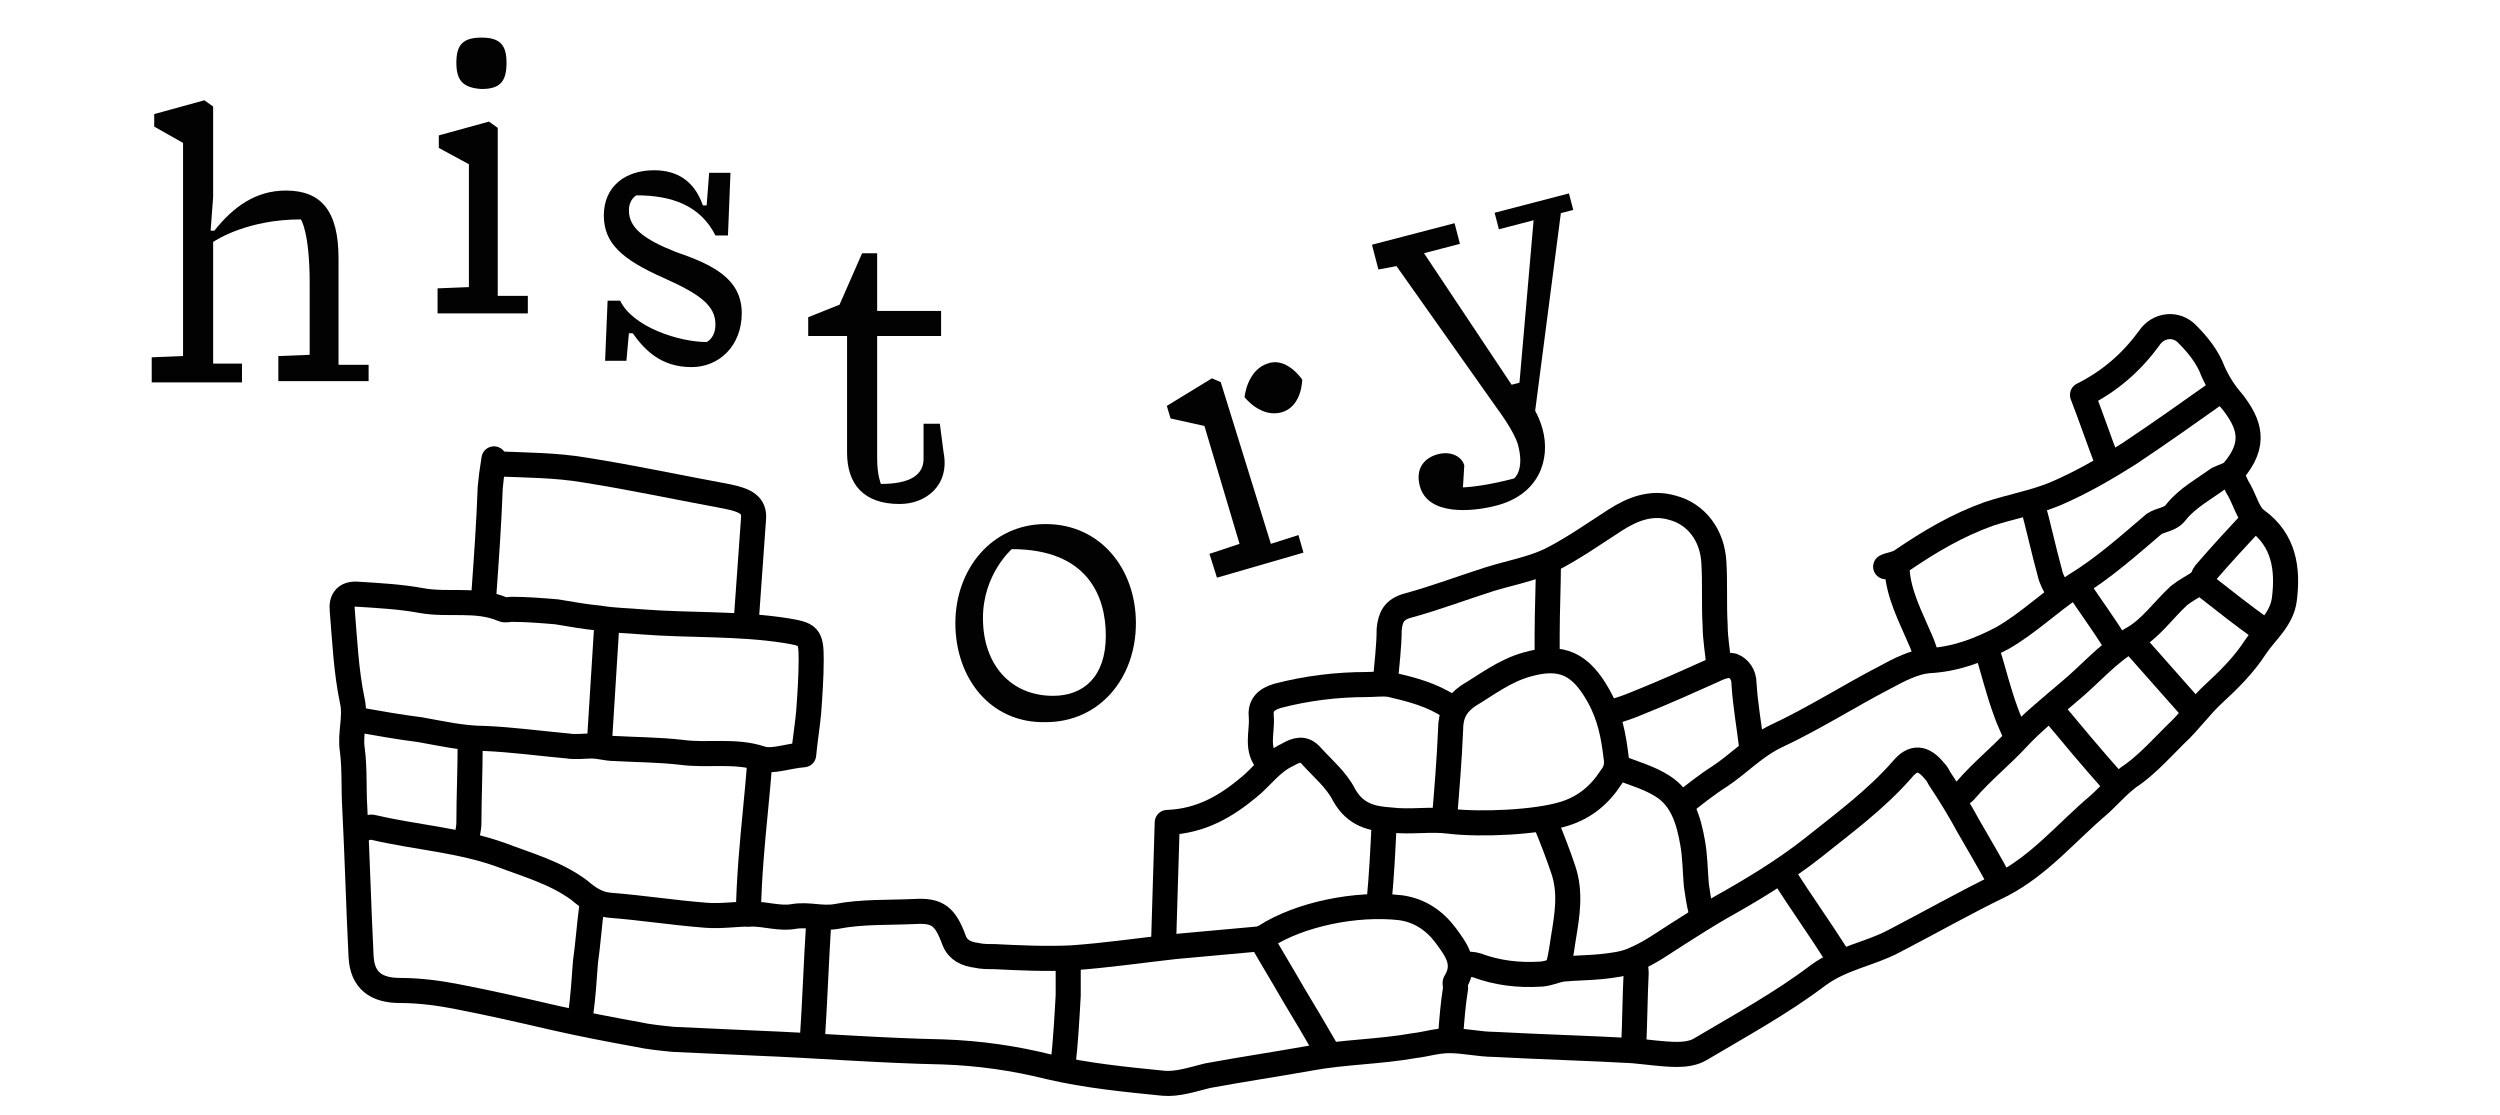 <?xml version="1.0" encoding="UTF-8" standalone="no"?>
<svg
   version="1.1"
   id="Calque_1"
   x="0px"
   y="0px"
   viewBox="0 0 199.4 88.926"
   xml:space="preserve"
   sodipodi:docname="chapo_historique_en.svg"
   width="199.4"
   height="88.926"
   inkscape:version="1.4 (e7c3feb100, 2024-10-09)"
   xmlns:inkscape="http://www.inkscape.org/namespaces/inkscape"
   xmlns:sodipodi="http://sodipodi.sourceforge.net/DTD/sodipodi-0.dtd"
   xmlns="http://www.w3.org/2000/svg"
   xmlns:svg="http://www.w3.org/2000/svg"
   xmlns:rdf="http://www.w3.org/1999/02/22-rdf-syntax-ns#"
   xmlns:cc="http://creativecommons.org/ns#"
   xmlns:dc="http://purl.org/dc/elements/1.1/"><defs
     id="defs99"><rect
       x="229.607"
       y="19.8"
       width="60.543"
       height="71.205"
       id="rect1" /></defs><sodipodi:namedview
     pagecolor="#ffffff"
     bordercolor="#666666"
     borderopacity="1"
     objecttolerance="10"
     gridtolerance="10"
     guidetolerance="10"
     inkscape:pageopacity="0"
     inkscape:pageshadow="2"
     inkscape:window-width="1892"
     inkscape:window-height="983"
     id="namedview97"
     showgrid="false"
     inkscape:zoom="4.3011087"
     inkscape:cx="97.067995"
     inkscape:cy="61.960768"
     inkscape:window-x="26"
     inkscape:window-y="23"
     inkscape:window-maximized="0"
     inkscape:current-layer="g94"
     inkscape:document-rotation="0"
     inkscape:showpageshadow="2"
     inkscape:pagecheckerboard="0"
     inkscape:deskcolor="#d1d1d1" /><style
     type="text/css"
     id="style2">.st0{fill:#FFFFFF;}	.st1{fill:none;stroke:#000000;stroke-width:2;stroke-linecap:round;stroke-linejoin:round;stroke-miterlimit:10;}	.st2{fill:#020203;}</style><g
     id="g94"
     transform="translate(0,-53.401)"><path
       d="m 290.05,26.961 v -0.8 h -3.6 v 0.8 h 1.68 l -2.56,7.2 h -0.38 l -2.42,-7 h 1.74 v -1 h -4 v 1.2 l 0.86,0.06 2.88,7.64 c 0,0 0.52,1.26 0.52,1.92 0,1.24 -0.58,1.46 -0.58,1.46 -1.16,0 -1.96,-0.1 -2.42,-0.2 l 0.32,-0.98 c 0,-0.42 -0.42,-0.82 -1.06,-0.82 -0.62,0 -1.2,0.34 -1.2,1.22 0,1.46 2.06,1.8 3.24,1.8 2.1,0 3,-1.48 3,-2.88 0,-0.4 -0.06,-0.72 -0.12,-0.96 l 3.5,-8.66 z"
       id="text1"
       style="font-size:20px;line-height:1;font-family:Villa;-inkscape-font-specification:Villa;text-align:end;text-anchor:end;white-space:pre;fill:#020203;stroke-width:0.378;stroke-opacity:0.212"
       transform="matrix(1.647,-0.429,0.429,1.647,-363.796,150.171)"
       aria-label="y" /><g
       id="g72"><g
         id="g70"><path
           class="st1"
           d="m 59.5,103.2 c 0.2,-2.8 0.4,-5.6 0.6,-8.4 C 60.2,93.7 59.5,93.3 58,93 54.2,92.3 50.5,91.5 46.7,90.9 44.4,90.5 42,90.5 39.6,90.4"
           id="path6" /><path
           class="st1"
           d="m 137.1,106.5 c -0.1,-1.1 -0.3,-2.2 -0.3,-3.2 -0.1,-1.7 0,-3.4 -0.1,-5 -0.1,-2.2 -1.4,-3.9 -3.3,-4.4 -1.7,-0.5 -3.2,0.1 -4.6,1 -1.7,1.1 -3.4,2.3 -5.2,3.2 -1.5,0.7 -3.2,1 -4.8,1.5 -2.2,0.7 -4.3,1.5 -6.5,2.1 -1.1,0.3 -1.4,0.9 -1.5,1.9 0,1.4 -0.2,2.8 -0.3,4.2"
           id="path8" /><path
           class="st1"
           d="m 115.7,136 c 0.1,-1.3 0.2,-2.6 0.4,-3.8 0,-0.2 -0.1,-0.4 0,-0.5 0.9,-1.5 0,-2.6 -0.8,-3.7 -0.9,-1.2 -2.1,-2 -3.6,-2.2 -3.5,-0.4 -8,0.5 -10.8,2.3 -0.2,0.1 -0.4,0.2 -0.6,0.2 -2.2,0.2 -4.4,0.4 -6.6,0.6 -2.7,0.3 -5.4,0.7 -8.2,0.9 -2.1,0.1 -4.2,0 -6.2,-0.1 -0.5,0 -1,0 -1.4,-0.1 -0.8,-0.1 -1.5,-0.4 -1.8,-1.2 -0.7,-1.9 -1.3,-2.4 -3.1,-2.3 -2.1,0.1 -4.3,0 -6.3,0.4 -1.2,0.2 -2.2,-0.2 -3.4,0 -1.1,0.2 -2.2,-0.2 -3.4,-0.2 -1.2,0 -2.4,0.2 -3.6,0.1 -2.6,-0.2 -5.1,-0.6 -7.7,-0.8 -1,-0.1 -1.7,-0.6 -2.4,-1.2 -1.9,-1.4 -4.1,-2 -6.2,-2.8 -3.3,-1.2 -6.8,-1.4 -10.2,-2.2 -0.3,-0.1 -0.6,0.1 -1,0.1"
           id="path10" /><path
           class="st1"
           d="m 28.5,110.8 c 1.7,0.3 3.4,0.6 5,0.8 1.7,0.3 3.4,0.7 5.2,0.7 2.2,0.1 4.4,0.4 6.6,0.6 0.6,0.1 1.3,0 1.9,0 0.6,0 1.2,0.2 1.8,0.2 1.8,0.1 3.5,0.1 5.3,0.3 2.1,0.3 4.3,-0.2 6.4,0.5 0.9,0.3 2.1,-0.2 3.4,-0.3 0.1,-1.1 0.3,-2.3 0.4,-3.4 0.1,-1.4 0.2,-2.8 0.2,-4.2 0,-1.9 -0.2,-2 -2,-2.3 -3.8,-0.6 -7.7,-0.4 -11.5,-0.7 -1.1,-0.1 -2.2,-0.1 -3.4,-0.3 -1.1,-0.1 -2.2,-0.3 -3.4,-0.5 -1.2,-0.1 -2.4,-0.2 -3.6,-0.2 -0.2,0 -0.5,0.1 -0.7,0 -2.1,-0.9 -4.3,-0.3 -6.5,-0.7 -1.6,-0.3 -3.4,-0.4 -5,-0.5 -1,-0.1 -1.4,0.4 -1.3,1.3 0.2,2.4 0.3,4.8 0.8,7.2 0.3,1.3 -0.2,2.6 0,3.9 0.2,1.5 0.1,3.1 0.2,4.7 0.2,3.9 0.3,7.8 0.5,11.8 0.1,1.9 1.2,2.7 3.1,2.7 1.5,0 3.1,0.2 4.6,0.5 2.6,0.5 5.2,1.1 7.8,1.7 2.2,0.5 4.3,0.9 6.5,1.3 0.9,0.2 1.9,0.3 2.9,0.4 2.2,0.1 4.4,0.2 6.6,0.3 5,0.2 9.9,0.6 14.9,0.7 2.9,0.1 5.7,0.5 8.5,1.2 3,0.7 6.1,1 9.1,1.3 1.1,0.1 2.3,-0.3 3.5,-0.6 2.7,-0.5 5.4,-0.9 8.2,-1.4 2.7,-0.5 5.5,-0.5 8.3,-1 0.9,-0.1 1.8,-0.4 2.8,-0.4 1.2,0 2.4,0.3 3.6,0.3 3.7,0.2 7.4,0.3 11,0.5 1.2,0.1 2.4,0.3 3.6,0.3 0.6,0 1.3,-0.1 1.8,-0.4 3.2,-1.9 6.5,-3.7 9.4,-5.9 1.9,-1.4 4.1,-1.7 6,-2.7 2.9,-1.5 5.7,-3.1 8.6,-4.5 3.1,-1.6 5.2,-4.2 7.8,-6.4 0.9,-0.8 1.7,-1.8 2.8,-2.5 1.2,-0.9 2.2,-2 3.3,-3.1 1.1,-1 2,-2.3 3.1,-3.3 1.2,-1.1 2.4,-2.3 3.3,-3.7 0.8,-1.2 2.1,-2.2 2.3,-3.8 0.3,-2.4 0,-4.7 -2.2,-6.3 -0.7,-0.5 -0.9,-1.5 -1.4,-2.4 -0.2,-0.3 -0.3,-0.6 -0.5,-1"
           id="path12" /><path
           class="st1"
           d="m 115.2,118.8 c 0.2,-2.4 0.4,-4.8 0.5,-7.2 0,-1.2 0.4,-2 1.4,-2.7 1.5,-0.9 2.9,-2 4.7,-2.5 2.8,-0.8 4.3,0 5.7,2.5 0.9,1.6 1.2,3.2 1.4,4.9 0.1,0.6 0,1.1 -0.4,1.6 -0.9,1.4 -2.1,2.4 -3.7,2.9 -2.2,0.7 -6.7,0.9 -9.2,0.6 -1.5,-0.2 -3.1,0.1 -4.7,-0.1 -1.5,-0.1 -2.8,-0.4 -3.7,-2 -0.6,-1.2 -1.7,-2.1 -2.6,-3.1 -0.6,-0.7 -1.2,-0.5 -1.9,-0.1 -1.3,0.6 -2.1,1.8 -3.1,2.6 -1.8,1.5 -3.8,2.7 -6.5,2.8 -0.1,3.3 -0.2,6.6 -0.3,9.9"
           id="path14" /><path
           class="st1"
           d="m 115.7,109.8 c -1.5,-1 -3.1,-1.4 -4.8,-1.8 -0.6,-0.1 -1.3,0 -1.9,0 -2.4,0 -4.8,0.3 -7.1,0.9 -1,0.3 -1.4,0.8 -1.3,1.7 0.1,1.2 -0.5,2.6 0.6,3.7"
           id="path16" /><path
           class="st1"
           d="m 168.1,90.3 c -0.7,-1.8 -1.3,-3.6 -2,-5.4 2.2,-1.1 3.9,-2.6 5.3,-4.5 0.7,-1.1 2.2,-1.3 3.1,-0.3 0.8,0.8 1.6,1.8 2,2.9 0.4,0.9 0.9,1.7 1.6,2.5 1.3,1.7 1.9,3.3 0,5.5 -0.3,0.3 -0.8,0.4 -1.2,0.6 -1.1,0.8 -2.4,1.5 -3.3,2.6 -0.5,0.7 -1.2,0.6 -1.8,1 -2,1.7 -4,3.5 -6.3,4.9 -2,1.3 -3.7,3 -5.8,4.2 -1.9,1 -3.8,1.7 -5.9,1.8 -1.1,0.1 -2.3,0.7 -3.4,1.3 -2.9,1.5 -5.7,3.3 -8.7,4.7 -1.7,0.8 -3,2.2 -4.5,3.2 -1.1,0.7 -2.1,1.5 -3.1,2.3"
           id="path18" /><path
           class="st1"
           d="m 60.6,114.2 c -0.2,2.6 -0.5,5.2 -0.7,7.8 -0.1,1.4 -0.2,2.9 -0.2,4.3"
           id="path20" /><path
           class="st1"
           d="m 159.5,123.7 c -0.8,-1.5 -1.7,-3 -2.5,-4.4 -0.7,-1.3 -1.5,-2.6 -2.3,-3.8 -0.1,-0.2 -0.2,-0.4 -0.4,-0.6 -0.9,-1.1 -1.7,-1.2 -2.6,-0.1 -2.1,2.4 -4.7,4.3 -7.2,6.3 -2.3,1.8 -4.8,3.3 -7.3,4.7 -1.2,0.7 -2.3,1.4 -3.4,2.1 -1.1,0.7 -2.2,1.5 -3.4,2 -0.8,0.4 -1.8,0.5 -2.7,0.6 -1,0.1 -2.1,0.1 -3.1,0.2 -0.6,0.1 -1.2,0.4 -1.8,0.4 -1.7,0.1 -3.4,-0.1 -5,-0.7 -0.3,-0.1 -0.7,-0.1 -1.1,-0.1"
           id="path22" /><path
           class="st1"
           d="m 39.4,90 c -0.2,1.3 -0.2,1.3 -0.3,2.3 -0.1,2.8 -0.3,5.6 -0.5,8.4 0,0.2 -0.1,0.4 -0.1,0.6"
           id="path24" /><path
           class="st1"
           d="m 177,84.6 c -2.4,1.7 -4.8,3.4 -7.2,5 -1.9,1.2 -3.8,2.3 -5.9,3.2 -1.7,0.7 -3.5,1 -5.3,1.6 -2.5,0.9 -4.7,2.2 -6.9,3.7 -0.4,0.3 -0.9,0.3 -1.3,0.5"
           id="path26" /><path
           class="st1"
           d="m 48.4,103.2 c -0.2,3.2 -0.4,6.4 -0.6,9.6"
           id="path28" /><path
           class="st1"
           d="m 65.3,127 c -0.2,3.1 -0.3,6.2 -0.5,9.2"
           id="path30" /><path
           class="st1"
           d="m 47.2,125.7 c -0.2,1.5 -0.3,3 -0.5,4.4 -0.1,1.4 -0.2,2.9 -0.4,4.3"
           id="path32" /><path
           class="st1"
           d="m 139.7,112.9 c -0.2,-1.7 -0.5,-3.3 -0.6,-5 0,-0.7 -0.4,-1.2 -0.9,-1.4 -0.4,-0.1 -1,0.1 -1.4,0.3 -2,0.9 -4,1.8 -6,2.6 -0.7,0.3 -1.5,0.6 -2.3,0.8"
           id="path34" /><path
           class="st1"
           d="m 100.7,128.5 c 0.8,1.4 1.6,2.7 2.4,4.1 0.9,1.5 1.8,3 2.6,4.4"
           id="path36" /><path
           class="st1"
           d="m 129.1,114.6 c 1.2,0.5 2.4,0.8 3.5,1.5 1.6,1 2.1,2.8 2.4,4.5 0.2,1.1 0.2,2.2 0.3,3.4 0.1,0.7 0.2,1.4 0.4,2.2"
           id="path38" /><path
           class="st1"
           d="m 85.2,130.2 c 0,0.9 0,1.8 0,2.6 -0.1,1.8 -0.2,3.6 -0.4,5.4"
           id="path40" /><path
           class="st1"
           d="m 37.5,112.8 c 0,2.1 -0.1,4.2 -0.1,6.2 0,0.6 -0.2,1.1 -0.2,1.7"
           id="path42" /><path
           class="st1"
           d="m 123.5,98.2 c 0,2 -0.1,3.9 -0.1,5.9 0,0.6 0,1.1 0,1.7"
           id="path44" /><path
           class="st1"
           d="m 151.3,98.7 c 0.1,2.1 1.1,3.9 1.9,5.8 0.2,0.4 0.3,0.9 0.5,1.3"
           id="path46" /><path
           class="st1"
           d="m 162.1,93.6 c 0.5,1.8 0.9,3.7 1.4,5.5 0.1,0.5 0.4,1 0.6,1.4"
           id="path48" /><path
           class="st1"
           d="m 130.3,130 c 0.1,0.3 0.2,0.6 0.2,1 -0.1,2 -0.1,3.9 -0.2,5.9"
           id="path50" /><path
           class="st1"
           d="m 158.5,105.3 c 0.5,1.6 0.9,3.3 1.5,4.9 0.2,0.6 0.5,1.2 0.8,1.9"
           id="path52" /><path
           class="st1"
           d="m 142.2,123.1 c 1.4,2.2 2.9,4.3 4.3,6.5"
           id="path54" /><path
           class="st1"
           d="m 110.4,119.1 c -0.1,2.1 -0.2,4.1 -0.4,6.2"
           id="path56" /><path
           class="st1"
           d="m 123.3,119.1 c 0.5,1.2 1,2.5 1.4,3.7 0.6,1.8 0.3,3.6 0,5.4 -0.1,0.7 -0.2,1.4 -0.4,2.2"
           id="path58" /><path
           class="st1"
           d="m 175.5,99.8 c -0.6,0.4 -1.2,0.7 -1.7,1.1 -1.3,1.2 -2.3,2.7 -3.8,3.5 -1.9,1.1 -3.3,2.8 -5,4.2 -1.4,1.2 -2.9,2.4 -4.1,3.7 -1.3,1.4 -2.8,2.6 -4.1,4.1 -0.2,0.3 -0.6,0.4 -0.9,0.6"
           id="path60" /><path
           class="st1"
           d="m 163.8,110.2 c 1.5,1.8 3,3.6 4.6,5.4"
           id="path62" /><path
           class="st1"
           d="m 170.1,104.6 c 1.5,1.7 3,3.4 4.6,5.2"
           id="path64" /><path
           class="st1"
           d="m 165.7,100.2 c 1,1.5 2.1,3 3.1,4.6"
           id="path66" /><path
           class="st1"
           d="m 179.7,94.9 c -1.3,1.4 -2.6,2.8 -3.8,4.2 -0.4,0.5 -0.2,0.9 0.2,1.2 1.4,1.1 2.8,2.2 4.2,3.2"
           id="path68" /></g></g><path
       class="st2"
       d="m 29.4,82.3 v 1.5 h -7.2 v -2 l 2.5,-0.1 V 76 c 0,-4.1 -0.7,-5.1 -0.7,-5.1 -4.2,0 -6.7,1.6 -7,1.8 v 9.7 h 2.3 v 1.5 h -7.2 v -2 l 2.5,-0.1 v -17 l -2.3,-1.3 v -1 l 4,-1.1 0.7,0.5 v 7.2 l -0.2,2.7 h 0.3 c 1.5,-1.9 3.3,-3.2 5.7,-3.2 2.8,0 4.2,1.6 4.2,5.4 v 8.5 h 2.4 z"
       id="path74" /><path
       class="st2"
       d="m 42.1,76.9 v 1.5 h -7.2 v -2 l 2.5,-0.1 V 66.5 L 35,65.2 v -1 l 4,-1.1 0.7,0.5 V 77 h 2.4 z M 36.4,58.4 c 0,-1.4 0.5,-2 2,-2 1.5,0 2,0.6 2,2 0,1.5 -0.5,2.1 -2,2.1 -1.5,-0.1 -2,-0.7 -2,-2.1 z"
       id="path76" /><path
       class="st2"
       d="m 59.162,78.381 c 0,2.6 -1.8,4.3 -4,4.3 -2.4,0 -3.7,-1.3 -4.7,-2.7 h -0.3 l -0.2,2.2 h -1.7 l 0.2,-4.8 h 1 c 1,2.1 4.7,3.3 6.9,3.3 0,0 0.7,-0.3 0.7,-1.4 0,-1.5 -1.2,-2.4 -4.1,-3.7 -3.4,-1.5 -4.8,-2.8 -4.8,-5 0,-2.3 1.7,-3.6 4,-3.6 1.8,0 3.2,0.8 3.9,2.8 h 0.3 l 0.2,-2.6 h 1.7 l -0.2,5 h -1 c -1.2,-2.4 -3.5,-3.2 -6.3,-3.2 0,0 -0.6,0.3 -0.6,1.2 0,1.4 1.2,2.3 3.7,3.3 2.9,1 5.3,2.1 5.3,4.9 z"
       id="path78" /><path
       class="st2"
       d="m 71.762,93.6 c -2.9,0 -4.2,-1.6 -4.2,-4.1 v -9.3 h -3.1 v -1.5 l 2.5,-1 1.8,-4.1 h 1.2 v 4.6 h 5.1 v 2 h -5.1 V 90 c 0,1.3 0.3,2 0.3,2 2.3,0 3.4,-0.7 3.4,-2 v -2.8 h 1.3 l 0.3,2.3 c 0.5,2.6 -1.4,4.1 -3.5,4.1 z"
       id="path80" /><path
       class="st2"
       d="m 76.2,103.1 c 0,-4.3 2.9,-7.9 7.2,-7.9 4.4,0 7.2,3.6 7.2,7.9 0,4.4 -2.9,7.9 -7.2,7.9 -4.4,0.1 -7.2,-3.5 -7.2,-7.9 z m 4.5,-5.9 c 0,0 -2.3,2 -2.3,5.5 0,3.7 2.2,6.2 5.6,6.2 2.4,0 4.2,-1.5 4.2,-4.8 0,-3.2 -1.5,-6.9 -7.5,-6.9 z"
       id="path82" /><path
       class="st2"
       d="m 101.365,96.777 2.2,-0.7 0.4,1.4 -6.9,2 -0.6,-1.9 2.4,-0.8 -2.8,-9.4 -2.7,-0.6 -0.3,-1 3.6,-2.2 0.7,0.3 v 0 z m 2.5,-13.1 c 0,0 0,2.1 -1.6,2.6 -1.7,0.5 -3,-1.2 -3,-1.2 0,0 0.2,-2.2 1.9,-2.7 1.5,-0.5 2.7,1.3 2.7,1.3 z"
       id="path84" /></g></svg>
